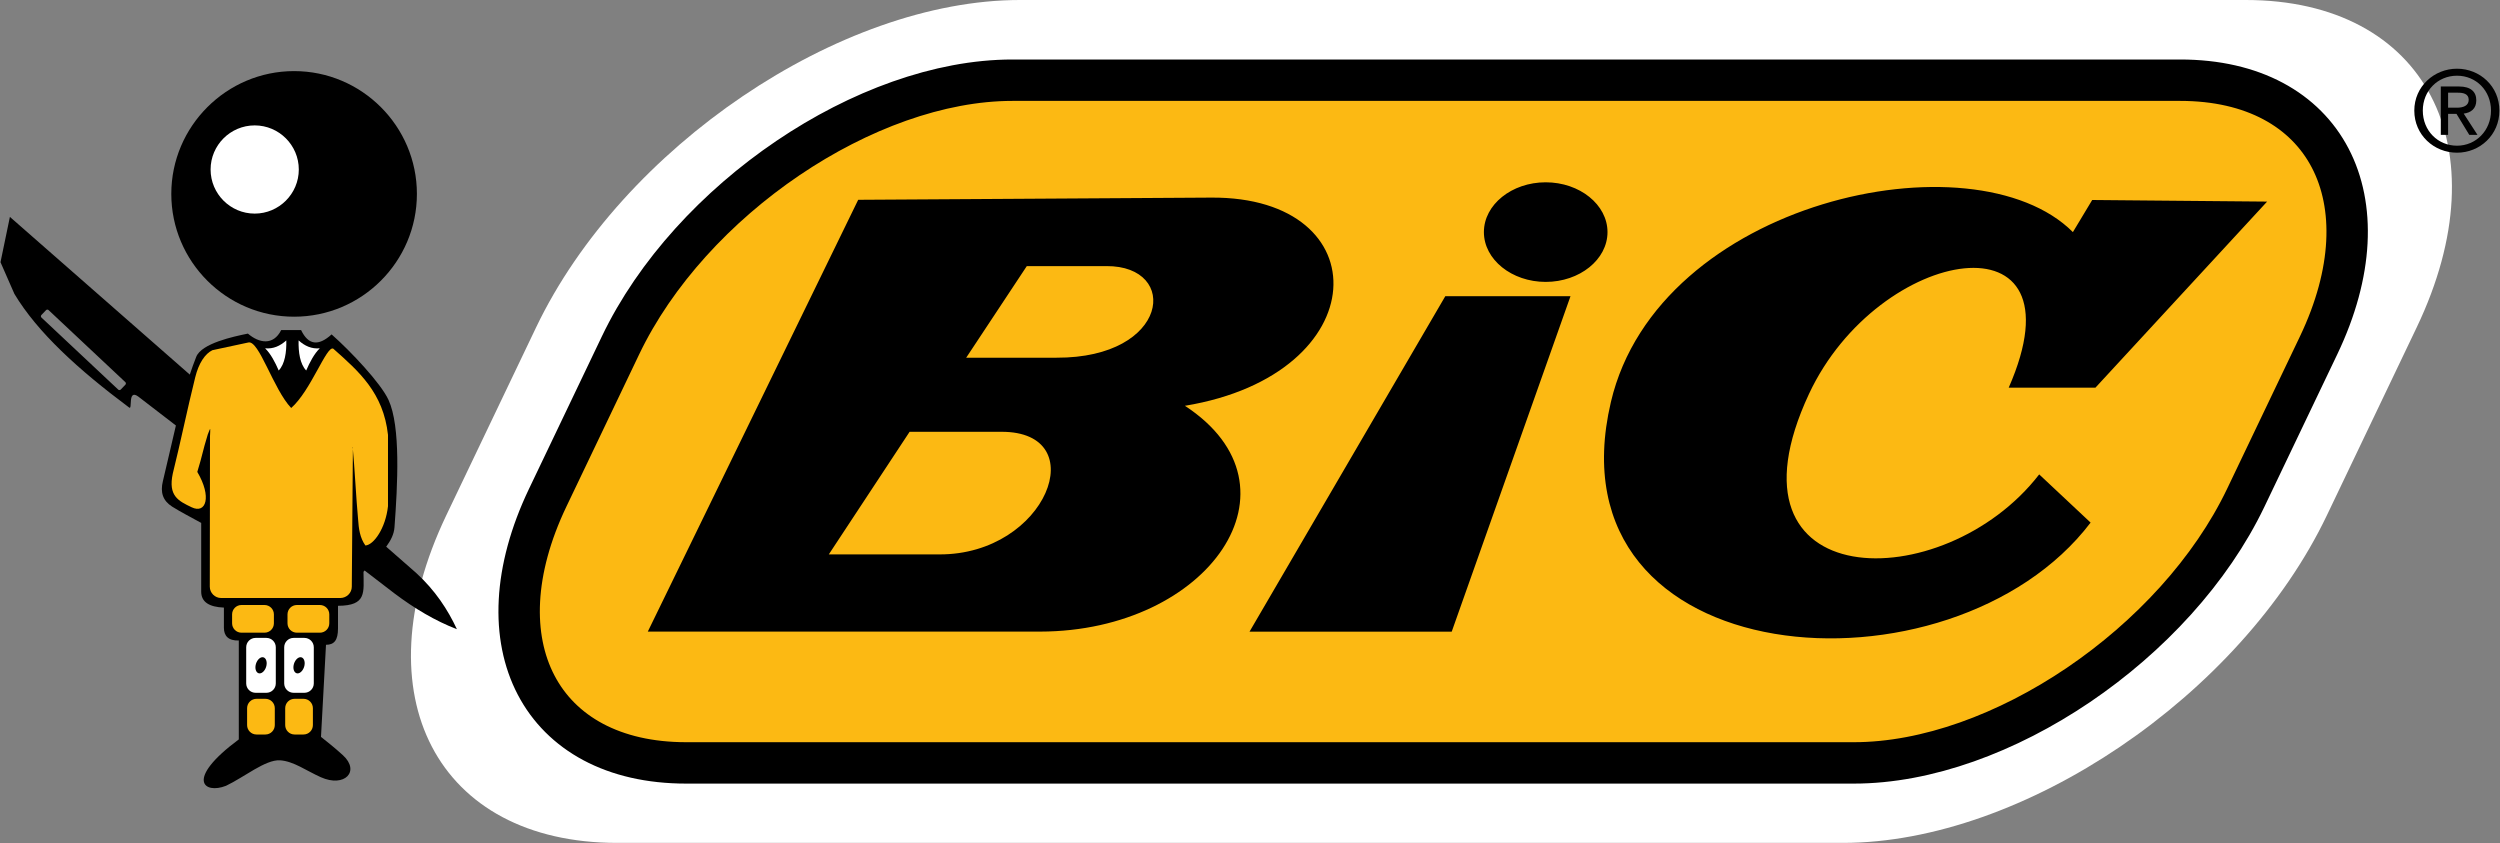 <?xml version="1.0" encoding="UTF-8"?>
<svg xmlns="http://www.w3.org/2000/svg" id="Capa_1" version="1.1" viewBox="0 0 2500 843">
  <rect x="0" y="0" width="2500" height="843" fill="#808080" stroke="none"/>
  <defs>
    <style>
      .st0 {
        fill: #fff;
      }

      .st0, .st1, .st2, .st3 {
        fill-rule: evenodd;
      }

      .st2, .st3 {
        fill: #fcb913;
      }

      .st3 {
        stroke: #000;
        stroke-linejoin: round;
        stroke-width: 41.4px;
      }
    </style>
  </defs>
  <path class="st0" d="M1020,0h1225.7C2425.8,0,2502.7,147.4,2416.7,327.4l-89.9,188.1c-86.1,180.1-303.9,327.4-483.9,327.4H617.2c-180.1,0-257-147.3-171-327.4l89.9-188.1C622.2,147.3,839.9,0,1020,0Z"></path>
  <path class="st3" d="M1012.4,80.2h1167.8c145.8,0,208.1,119.3,138.4,265.2l-72.8,152.3c-69.7,145.8-246,265.2-391.9,265.2H686.1c-145.8,0-208.1-119.3-138.4-265.2l72.8-152.3c69.7-145.8,246-265.2,391.9-265.2h0Z"></path>
  <path class="st1" d="M281.2,330.1c-8,15.8-22.2,13-33.3,3.5-14.2,2.9-46.4,9.7-51.7,23.3-2.3,5.8-4.4,11.7-6.4,17.7L9.9,216.9.5,262.2l13.9,31.7c23.2,38.6,63.9,75.7,114.7,113.6,3.7,3.1-1.8-18.9,9.1-11l37.7,29c-4.2,17.6-8.3,36.1-13,55.6-2.8,11.4,0,19.6,9.2,25.5,9.4,5.9,19.4,10.9,29.1,16.3v68.7c0,10.6,8.2,15.4,22.7,16v20.1c0,8.2,4.4,13.1,14.9,12.8v98.9c-54.6,40.5-34.5,55-12.8,46.4,18-8.5,39.4-26.3,53.9-25.5,13.6.8,26.5,10.5,40.9,16.9,23.8,10.7,39.7-5.9,22.1-22-8.8-8-14.8-12.6-21.9-18.3,1.7-30.7,3.3-61.4,5-92.1,8.3,0,12-4.7,12-16.3v-22.7c29-.1,25.6-13.4,25.5-34,.4-.4.7-.8,1.1-1.3l29.7,22.8c20.2,15.2,41,27.6,62.6,35.9-9-19.3-21.5-38.7-40.9-56.4l-29.8-26.1c4.5-6.1,7.8-12.4,8.3-19.5,3.1-42.1,6.3-100.7-6-127.3-7.7-16.8-38-48.8-56.9-65.5-13.3,12.1-23.3,10.6-30.5-4.3h-19.8s0,0,0,0ZM41.5,314.9l4.5-4.7c.7-.8,2-.8,2.7,0l76.6,71.9c.8.7.8,2,0,2.7l-4.5,4.7c-.7.8-2,.8-2.7,0l-76.6-71.9c-.8-.7-.8-2,0-2.7,0,0,0,0,0,0Z"></path>
  <path class="st1" d="M294.1,71.1c67.6,0,122.8,55.1,122.8,122.8s-55.1,122.8-122.8,122.8-122.8-55.1-122.8-122.8c0-67.6,55.2-122.8,122.8-122.8h0Z"></path>
  <path class="st0" d="M246.2,683.4v-36.1c0-5.2,4.2-9.4,9.4-9.4h10.8c5.2,0,9.4,4.2,9.4,9.4v36.1c0,5.2-4.2,9.4-9.4,9.4h-10.8c-5.2,0-9.4-4.2-9.4-9.4ZM284.2,683.4v-36.1c0-5.2,4.2-9.4,9.4-9.4h10.8c5.2,0,9.4,4.2,9.4,9.4v36.1c0,5.2-4.2,9.4-9.4,9.4h-10.8c-5.2,0-9.4-4.2-9.4-9.4h0ZM254.7,125.4c24.3,0,44.1,19.8,44.1,44.1s-19.8,44.1-44.1,44.1-44.1-19.8-44.1-44.1c0-24.3,19.8-44.1,44.1-44.1Z"></path>
  <path class="st1" d="M262.5,657.2c3,0,4.8,3.7,4,8.1-.8,4.5-3.9,8.1-6.9,8.1s-4.8-3.7-4-8.1,3.9-8.1,6.9-8.1ZM300.5,657.2c3,0,4.8,3.7,4,8.1s-3.9,8.1-6.9,8.1-4.8-3.7-4-8.1,3.9-8.1,6.9-8.1Z"></path>
  <path class="st2" d="M241.5,605h23c5.2,0,9.4,4.2,9.4,9.4v8.9c0,5.2-4.2,9.4-9.4,9.4h-23c-5.2,0-9.4-4.2-9.4-9.4v-8.9c0-5.2,4.2-9.4,9.4-9.4ZM247.1,725.1v-16.9c0-5.2,4.2-9.4,9.4-9.4h8.9c5.2,0,9.4,4.2,9.4,9.4v16.9c0,5.2-4.2,9.4-9.4,9.4h-8.9c-5.2,0-9.4-4.2-9.4-9.4ZM285.2,725.1v-16.9c0-5.2,4.2-9.4,9.4-9.4h8.9c5.2,0,9.4,4.2,9.4,9.4v16.9c0,5.2-4.2,9.4-9.4,9.4h-8.9c-5.2,0-9.4-4.2-9.4-9.4ZM296.9,605h23c5.2,0,9.4,4.2,9.4,9.4v8.9c0,5.2-4.2,9.4-9.4,9.4h-23c-5.2,0-9.4-4.2-9.4-9.4v-8.9c0-5.2,4.2-9.4,9.4-9.4ZM352.9,447l-1.1,139.7c0,6.2-5.1,11.2-11.3,11.3h-119.4c-6.2,0-11.3-5.1-11.3-11.3l.2-150.6c.2-6.7,1.2-10.9-2.2-1.7-5.6,18.2-4.9,19.3-10.5,37.5,14.7,24.9,8.8,42.3-5.6,35.4-13.4-6.4-23.7-11.4-18.9-33.8,7.8-31.3,14.6-64.8,22.4-96.1,3.6-14.6,10-23.7,17.2-27.2l35.9-7.7c10.7-2.8,25,46.7,42.9,65.5,19.8-17.4,35.5-63,42.1-59.3,25.6,22.7,50.1,44.1,54.7,86.2v71.3c-2.4,22.1-14.3,38.8-22.6,39.3-5.5-7.7-6.7-16.9-7.3-26.2-1.9-20-3.5-52.3-5.4-72.3h0Z"></path>
  <path class="st0" d="M286.3,340.5c.3,11.6-1.4,23.6-7.6,30-3.5-8.1-8-16.8-13.6-22.2,8.1.8,15-2.3,21.2-7.9ZM298.6,340.5c-.3,11.6,1.4,23.6,7.6,30,3.5-8.1,8-16.8,13.6-22.2-8.1.8-15-2.3-21.2-7.9Z"></path>
  <path class="st1" d="M858.2,199.8l-210.4,431.8h392.4c168.8-.3,269-144.6,144.7-225.8,191.7-31.7,195.1-209.3,26.3-208.2l-352.9,2.2h0ZM1026.8,266.1l-60.6,91.6h90.3c112.9.4,123.7-92.1,49.8-91.6h-79.5ZM909.6,431.8l-80.8,122.6h110.5c107.6.4,154.7-123,62-122.6h-91.6,0ZM1249.5,631.7l195.8-335.5h125.2l-118.8,335.5h-202.3ZM1545.7,182.3c34,0,61.8,22.4,61.8,49.8s-27.8,49.8-61.8,49.8-61.8-22.4-61.8-49.8c0-27.4,27.8-49.8,61.8-49.8ZM2267.2,201.5l-171.8,186.2h-86.7c77.9-177.5-130.1-142.8-199.7,6.2-94.4,202.2,134.7,204.2,230.2,80.5l51.4,48.2c-138.9,182.8-544.2,153.9-479.7-120.6,47.3-201.3,362.8-269.1,462-169.9l19.3-32.1,175,1.6h0Z"></path>
  <path d="M2457,152.7c22.9,0,42.4-17.8,42.4-42.1s-19.5-41.9-42.4-41.9-42.7,17.8-42.7,41.9c0,24.3,19.6,42.1,42.7,42.1ZM2422.8,110.6c0-19.9,15-34.9,34.2-34.9s34,15,34,34.9-15,35.1-34,35.1-34.2-14.9-34.2-35.1ZM2448.1,113.9h8.4l12.8,21h8.2l-13.8-21.3c7.1-.9,12.6-4.7,12.6-13.3s-5.7-13.8-17.1-13.8h-18.4v48.4h7.3v-21h0ZM2448.1,107.7v-15h10c5.1,0,10.6,1.1,10.6,7.1s-5.6,7.9-11.8,7.9h-8.8Z"></path>
</svg>
